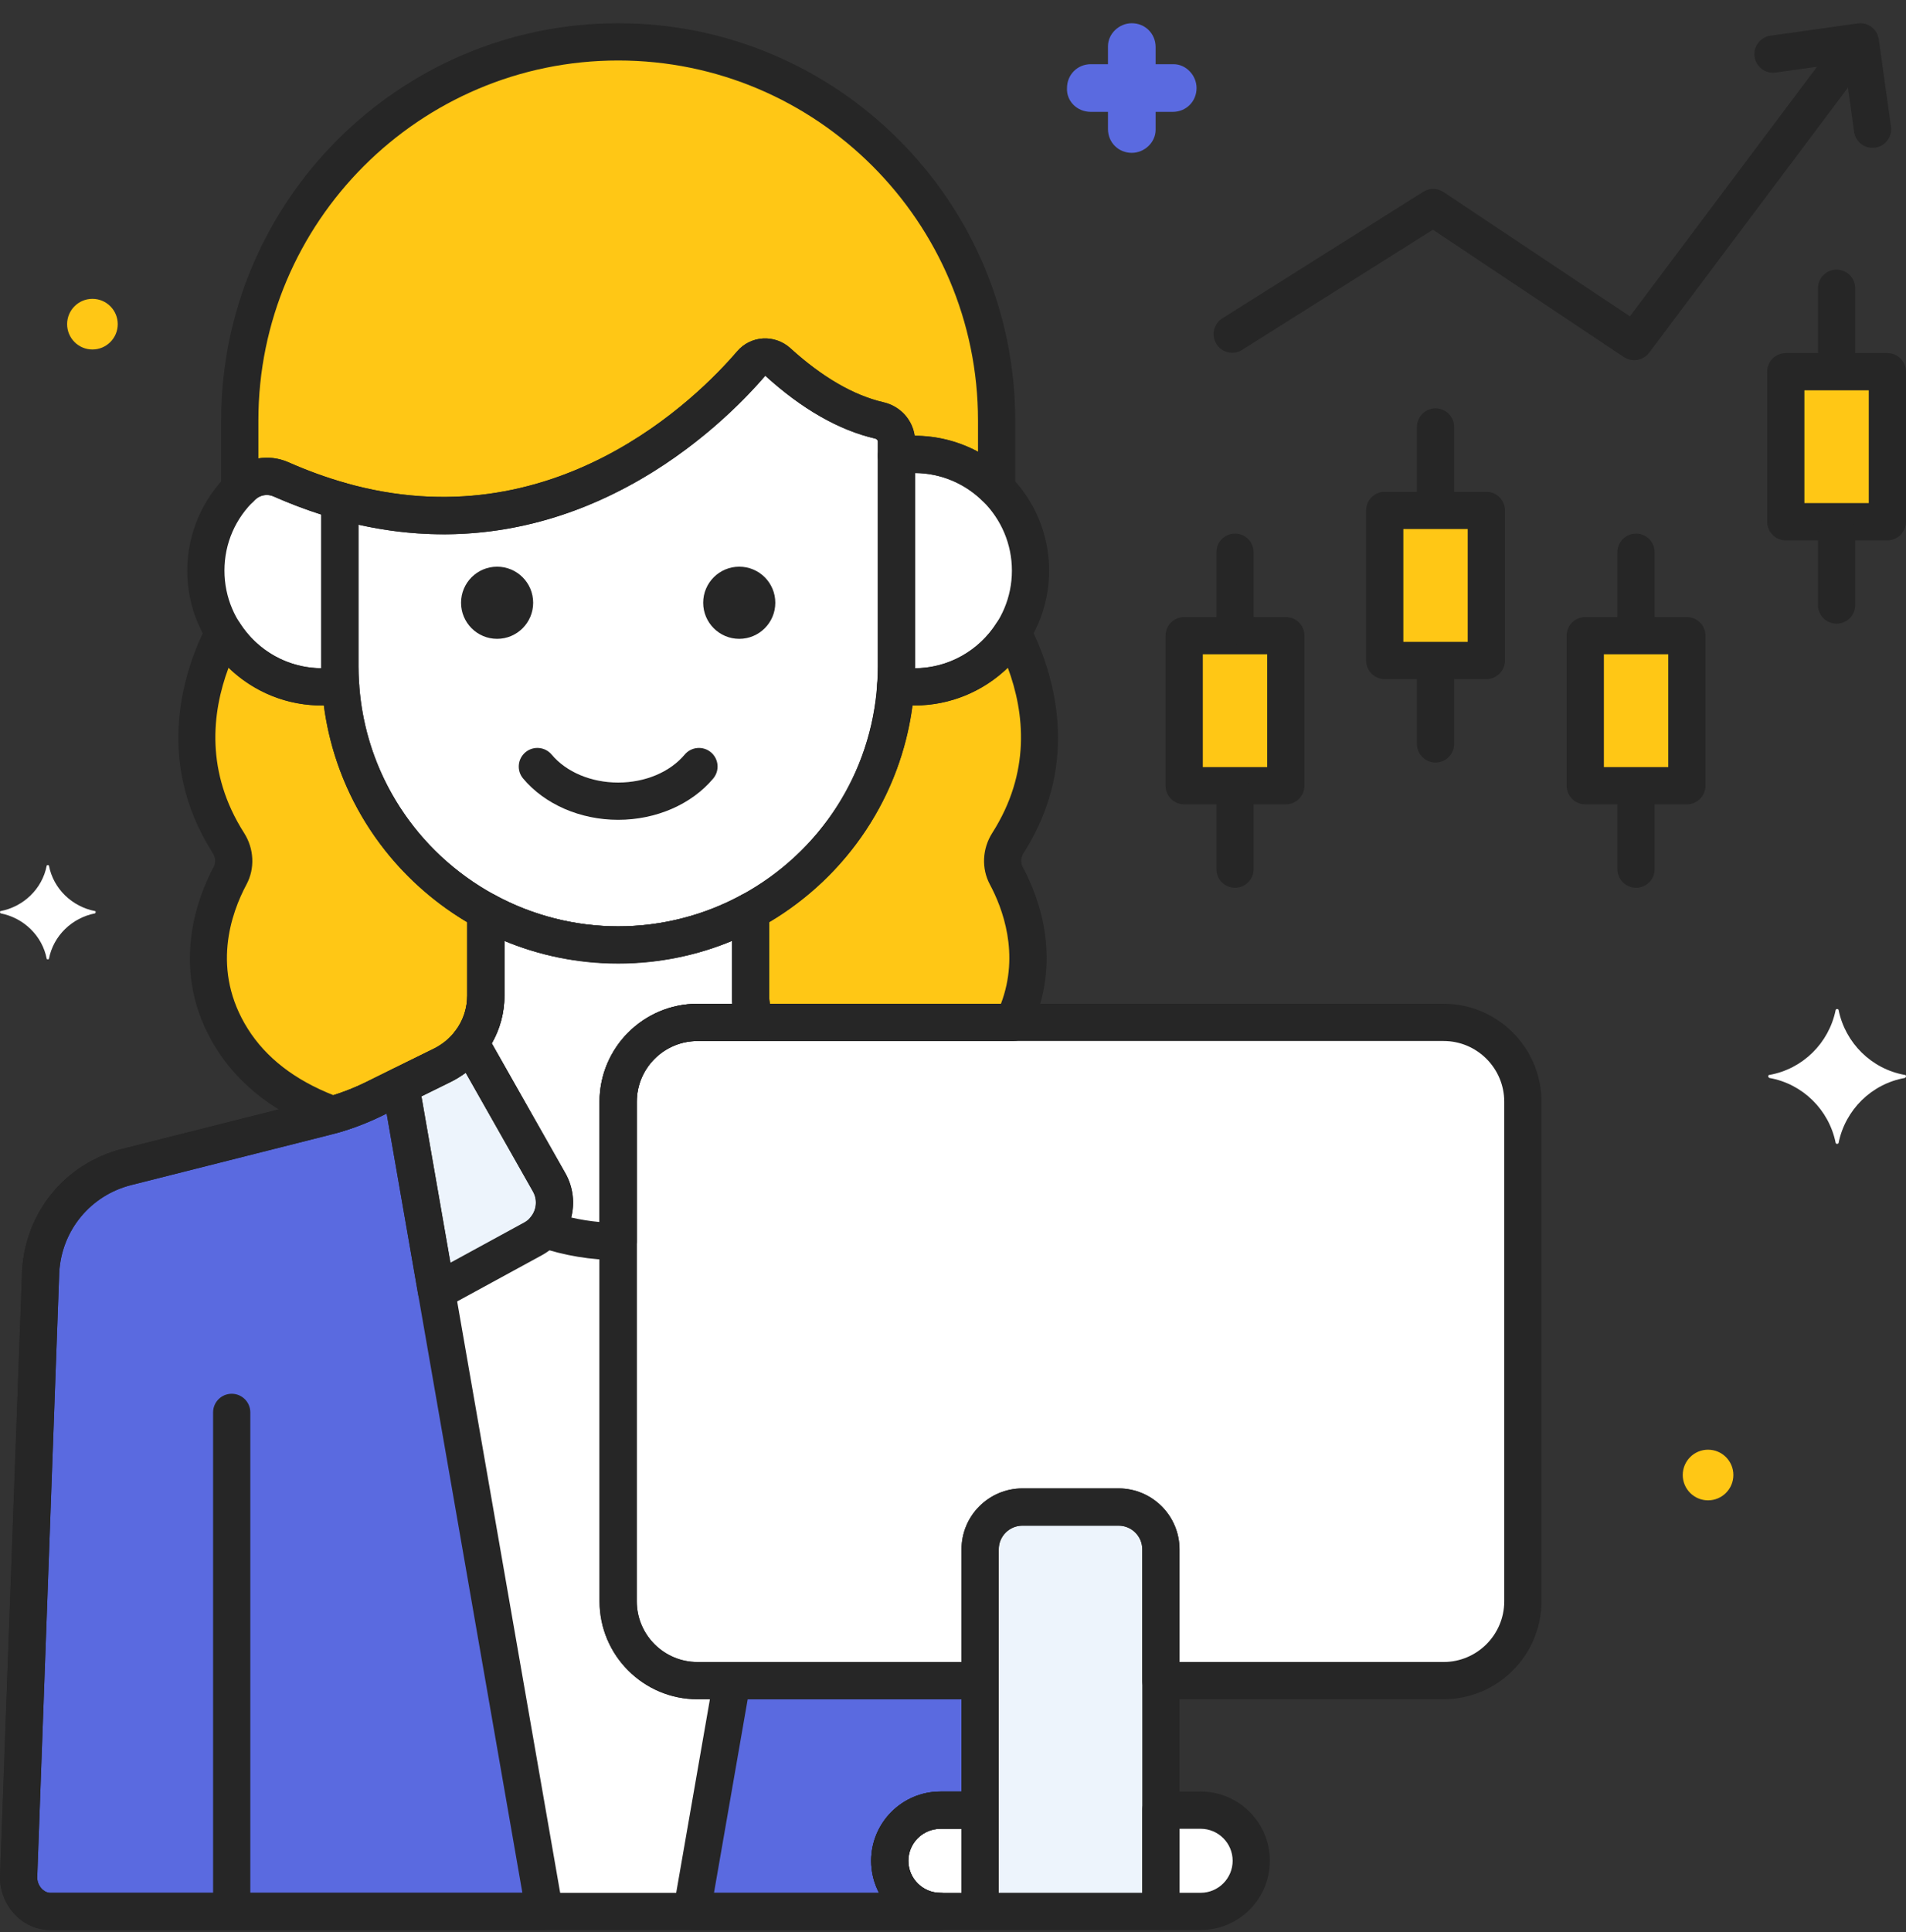 <svg width="75" height="76" viewBox="0 0 75 76" fill="none" xmlns="http://www.w3.org/2000/svg">
<rect x="0" y="0" width="75" height="76" fill="#333333" stroke="none"/>
<g clip-path="url(#clip0_157_2295)">
<path d="M66.377 30.902H62.38V25H66.377V30.902Z" fill="#FFC715"/>
<path d="M74.268 20.52H70.27V14.617H74.268V20.52Z" fill="#FFC715"/>
<path d="M58.486 25.977H54.489V20.074H58.486V25.977Z" fill="#FFC715"/>
<path d="M50.595 30.902H46.598V25H50.595V30.902Z" fill="#FFC715"/>
<path d="M39.868 40.213C41.038 37.777 40.166 35.504 39.595 34.438C39.377 34.031 39.414 33.542 39.663 33.153C41.755 29.872 40.767 26.679 39.844 24.875C39.035 26.159 37.608 27.014 35.978 27.014C35.729 27.014 35.486 26.989 35.248 26.951C34.99 30.782 32.742 34.091 29.533 35.84V39.161C29.533 39.527 29.604 39.882 29.727 40.213H39.868Z" fill="#FFC715"/>
<path d="M9.054 34.438C8.433 35.598 7.447 38.188 9.136 40.862C10.057 42.32 11.479 43.256 13.09 43.846C13.174 43.822 13.258 43.8 13.341 43.774C13.758 43.643 14.3 43.429 14.711 43.226C17.959 41.611 17.334 41.952 17.665 41.747C18.558 41.197 19.116 40.224 19.116 39.161V35.84C15.907 34.091 13.659 30.782 13.402 26.951C13.163 26.989 12.921 27.014 12.671 27.014C11.042 27.014 9.615 26.159 8.805 24.875C7.883 26.679 6.895 29.872 8.986 33.153C9.235 33.542 9.273 34.031 9.054 34.438Z" fill="#FFC715"/>
<path d="M35.978 17.871C35.739 17.871 35.505 17.891 35.275 17.927V26.217C35.275 26.464 35.264 26.708 35.248 26.951C35.486 26.989 35.729 27.015 35.978 27.015C38.503 27.015 40.55 24.968 40.55 22.443C40.55 19.918 38.503 17.871 35.978 17.871Z" fill="white"/>
<path d="M29.563 14.295C27.895 16.241 21.981 22.147 13.374 19.696V26.217C13.374 32.24 18.302 37.168 24.325 37.168C30.348 37.168 35.276 32.24 35.276 26.217V17.37C35.276 16.968 34.994 16.627 34.602 16.536C33.494 16.279 32.149 15.637 30.606 14.236C30.301 13.959 29.831 13.982 29.563 14.295Z" fill="white"/>
<path d="M13.375 19.697C12.623 19.483 11.851 19.206 11.059 18.856C10.548 18.631 9.952 18.735 9.544 19.116C8.656 19.949 8.1 21.131 8.1 22.445C8.1 24.97 10.147 27.017 12.672 27.017C12.921 27.017 13.164 26.991 13.402 26.953C13.386 26.71 13.375 26.466 13.375 26.219V19.697Z" fill="white"/>
<path d="M9.544 19.116C9.951 18.735 10.548 18.631 11.059 18.856C11.85 19.206 12.623 19.483 13.374 19.697C21.981 22.149 27.895 16.243 29.563 14.296C29.831 13.984 30.301 13.961 30.606 14.238C32.148 15.639 33.494 16.281 34.602 16.538C34.994 16.628 35.276 16.97 35.276 17.372V17.929C35.505 17.893 35.739 17.873 35.978 17.873C37.243 17.873 38.388 18.387 39.216 19.217V16.539C39.216 8.35 32.515 1.648 24.325 1.648C16.135 1.648 9.435 8.349 9.435 16.539V19.23C9.471 19.193 9.506 19.152 9.544 19.116Z" fill="#FFC715"/>
<path d="M56.804 40.215H27.443C25.728 40.215 24.325 41.618 24.325 43.333V62.986C24.325 64.701 25.728 66.104 27.443 66.104H38.567V60.94C38.567 60.021 39.312 59.276 40.231 59.276H44.016C44.935 59.276 45.68 60.021 45.68 60.94V66.104H56.804C58.519 66.104 59.922 64.701 59.922 62.986V43.333C59.923 41.618 58.519 40.215 56.804 40.215Z" fill="white"/>
<path d="M44.016 59.277H40.232C39.313 59.277 38.568 60.022 38.568 60.941V75.184H45.68V60.941C45.68 60.022 44.935 59.277 44.016 59.277Z" fill="#EDF4FC"/>
<path d="M37.003 71.199C35.903 71.199 35.011 72.091 35.011 73.191C35.011 74.291 35.903 75.182 37.003 75.182H38.568V71.2H37.003V71.199Z" fill="white"/>
<path d="M47.245 71.199H45.68V75.182H47.245C48.345 75.182 49.236 74.291 49.236 73.191C49.236 72.09 48.345 71.199 47.245 71.199Z" fill="white"/>
<path d="M35.012 73.19C35.012 72.09 35.903 71.198 37.003 71.198H38.568V66.103H27.444C25.728 66.103 24.325 64.699 24.325 62.984V43.332C24.325 41.617 25.728 40.213 27.444 40.213H29.729C29.606 39.881 29.534 39.527 29.534 39.161V35.84C27.982 36.685 26.207 37.167 24.325 37.167C22.443 37.167 20.667 36.685 19.116 35.84V39.161C19.116 40.32 18.458 41.378 17.418 41.891L14.711 43.226C14.105 43.524 13.471 43.758 12.816 43.923C12.778 43.932 7.199 45.34 7.163 45.35L4.987 45.899C3.081 46.379 1.709 48.041 1.6 50.003L0.734 73.782C0.695 74.497 1.264 75.181 1.981 75.181H37.003C35.903 75.181 35.012 74.29 35.012 73.19Z" fill="white"/>
<path d="M15.768 42.707L14.711 43.228C14.106 43.526 13.471 43.76 12.817 43.924C12.778 43.934 7.199 45.342 7.164 45.351L4.987 45.901C3.082 46.38 1.709 48.043 1.6 50.005L0.734 73.784C0.695 74.499 1.264 75.183 1.981 75.183H21.426L15.768 42.707Z" fill="#5A6AE0"/>
<path d="M35.012 73.189C35.012 72.089 35.903 71.197 37.003 71.197H38.568V66.102H28.806L27.224 75.18H37.003C35.903 75.18 35.012 74.289 35.012 73.189Z" fill="#5A6AE0"/>
<path d="M21.61 46.505L18.49 41C18.21 41.369 17.849 41.679 17.418 41.892L15.768 42.706L17.177 50.796L20.977 48.723C21.77 48.29 22.056 47.291 21.61 46.505Z" fill="#EDF4FC"/>
<path d="M24.325 48.828V43.332C24.325 41.617 25.728 40.213 27.443 40.213H29.727C29.603 39.882 29.533 39.527 29.533 39.161V35.84C27.982 36.685 26.207 37.167 24.325 37.167C22.442 37.167 20.667 36.685 19.116 35.84V39.161C19.116 39.839 18.885 40.479 18.49 40.999L21.61 46.504C21.955 47.113 21.86 47.848 21.432 48.35C22.343 48.659 23.315 48.828 24.325 48.828Z" fill="white"/>
<path d="M3.743 35.836C2.834 35.661 2.102 34.958 1.926 34.049C1.926 34.02 1.838 34.02 1.838 34.049C1.663 34.958 0.93 35.661 0.022 35.836C-0.007 35.836 -0.007 35.895 0.022 35.924C0.93 36.1 1.663 36.803 1.838 37.711C1.838 37.741 1.926 37.741 1.926 37.711C2.102 36.803 2.834 36.1 3.743 35.924C3.772 35.895 3.772 35.836 3.743 35.836Z" fill="white"/>
<path d="M42.924 4.4H43.598V5.074C43.598 5.602 44.008 6.012 44.535 6.012C45.033 6.012 45.473 5.602 45.473 5.104V5.074V4.4H46.147C46.674 4.4 47.084 3.99 47.084 3.463C47.084 2.965 46.674 2.525 46.176 2.525H46.147H45.473V1.852C45.473 1.324 45.062 0.914 44.535 0.914C44.037 0.914 43.598 1.324 43.598 1.822V1.852V2.525H42.924C42.397 2.525 41.986 2.936 41.986 3.463C41.957 3.961 42.367 4.4 42.924 4.4C42.895 4.4 42.895 4.4 42.924 4.4Z" fill="#5A6AE0"/>
<path d="M67.211 59.012C67.761 59.012 68.207 58.566 68.207 58.016C68.207 57.465 67.761 57.02 67.211 57.02C66.661 57.02 66.215 57.465 66.215 58.016C66.215 58.566 66.661 59.012 67.211 59.012Z" fill="#FFC715"/>
<path d="M3.637 13.746C4.187 13.746 4.633 13.3 4.633 12.75C4.633 12.2 4.187 11.754 3.637 11.754C3.087 11.754 2.641 12.2 2.641 12.75C2.641 13.3 3.087 13.746 3.637 13.746Z" fill="#FFC715"/>
<path d="M69.624 42.28C70.942 42.046 71.968 41.02 72.231 39.731C72.231 39.673 72.349 39.673 72.349 39.731C72.612 41.02 73.638 42.046 74.956 42.28C75.015 42.28 75.015 42.368 74.956 42.398C73.638 42.632 72.612 43.657 72.349 44.946C72.349 45.005 72.231 45.005 72.231 44.946C71.968 43.657 70.942 42.632 69.624 42.398C69.565 42.368 69.565 42.28 69.624 42.28Z" fill="white"/>
<path d="M66.377 31.637H62.379C61.975 31.637 61.647 31.309 61.647 30.904V25.002C61.647 24.597 61.975 24.27 62.379 24.27H66.377C66.781 24.27 67.109 24.597 67.109 25.002V30.904C67.109 31.309 66.781 31.637 66.377 31.637ZM63.112 30.172H65.645V25.734H63.112V30.172Z" fill="#262626"/>
<path d="M64.378 25.34C63.973 25.34 63.645 25.012 63.645 24.608V21.721C63.645 21.316 63.973 20.988 64.378 20.988C64.782 20.988 65.11 21.316 65.11 21.721V24.608C65.11 25.012 64.782 25.34 64.378 25.34Z" fill="#262626"/>
<path d="M64.378 34.918C63.973 34.918 63.645 34.59 63.645 34.186V31.299C63.645 30.894 63.973 30.566 64.378 30.566C64.782 30.566 65.11 30.894 65.11 31.299V34.186C65.11 34.59 64.782 34.918 64.378 34.918Z" fill="#262626"/>
<path d="M74.268 21.254H70.27C69.865 21.254 69.538 20.926 69.538 20.521V14.619C69.538 14.215 69.865 13.887 70.27 13.887H74.268C74.672 13.887 75 14.215 75 14.619V20.521C75 20.926 74.672 21.254 74.268 21.254ZM71.002 19.789H73.535V15.352H71.002V19.789Z" fill="#262626"/>
<path d="M72.269 14.957C71.865 14.957 71.537 14.629 71.537 14.225V11.338C71.537 10.933 71.865 10.605 72.269 10.605C72.674 10.605 73.001 10.933 73.001 11.338V14.225C73.001 14.629 72.674 14.957 72.269 14.957Z" fill="#262626"/>
<path d="M72.269 24.531C71.865 24.531 71.537 24.204 71.537 23.799V20.912C71.537 20.508 71.865 20.18 72.269 20.18C72.674 20.18 73.001 20.508 73.001 20.912V23.799C73.001 24.204 72.674 24.531 72.269 24.531Z" fill="#262626"/>
<path d="M58.486 26.711H54.489C54.084 26.711 53.756 26.383 53.756 25.978V20.076C53.756 19.672 54.084 19.344 54.489 19.344H58.486C58.891 19.344 59.219 19.672 59.219 20.076V25.978C59.219 26.383 58.891 26.711 58.486 26.711ZM55.221 25.246H57.754V20.809H55.221V25.246Z" fill="#262626"/>
<path d="M56.488 20.414C56.083 20.414 55.755 20.086 55.755 19.682V16.795C55.755 16.39 56.083 16.062 56.488 16.062C56.892 16.062 57.22 16.39 57.22 16.795V19.682C57.22 20.086 56.892 20.414 56.488 20.414Z" fill="#262626"/>
<path d="M56.488 29.992C56.083 29.992 55.755 29.665 55.755 29.26V26.373C55.755 25.968 56.083 25.641 56.488 25.641C56.892 25.641 57.22 25.968 57.22 26.373V29.26C57.22 29.665 56.892 29.992 56.488 29.992Z" fill="#262626"/>
<path d="M50.595 31.637H46.598C46.193 31.637 45.865 31.309 45.865 30.904V25.002C45.865 24.597 46.193 24.27 46.598 24.27H50.595C51 24.27 51.328 24.597 51.328 25.002V30.904C51.328 31.309 51 31.637 50.595 31.637ZM47.33 30.172H49.863V25.734H47.33V30.172Z" fill="#262626"/>
<path d="M48.597 25.34C48.192 25.34 47.864 25.012 47.864 24.608V21.721C47.864 21.316 48.192 20.988 48.597 20.988C49.001 20.988 49.329 21.316 49.329 21.721V24.608C49.329 25.012 49.001 25.34 48.597 25.34Z" fill="#262626"/>
<path d="M48.597 34.918C48.192 34.918 47.864 34.59 47.864 34.186V31.299C47.864 30.894 48.192 30.566 48.597 30.566C49.001 30.566 49.329 30.894 49.329 31.299V34.186C49.329 34.59 49.001 34.918 48.597 34.918Z" fill="#262626"/>
<path d="M64.306 14.168C64.166 14.168 64.025 14.128 63.9 14.045L56.385 9.035L48.877 13.762C48.534 13.977 48.082 13.875 47.867 13.533C47.651 13.191 47.754 12.738 48.096 12.523L56.006 7.542C56.251 7.389 56.562 7.392 56.803 7.553L64.136 12.442L71.631 2.449C71.873 2.126 72.332 2.06 72.656 2.303C72.98 2.546 73.045 3.005 72.803 3.328L64.893 13.875C64.749 14.066 64.529 14.168 64.306 14.168Z" fill="#262626"/>
<path d="M73.683 5.814C73.323 5.814 73.01 5.55 72.958 5.184L72.578 2.474L69.869 2.854C69.47 2.91 69.098 2.63 69.042 2.23C68.986 1.83 69.265 1.459 69.666 1.403L73.101 0.921C73.293 0.894 73.488 0.945 73.643 1.062C73.798 1.179 73.901 1.352 73.928 1.545L74.409 4.98C74.465 5.38 74.186 5.75 73.786 5.807C73.751 5.812 73.717 5.814 73.683 5.814Z" fill="#262626"/>
<path d="M39.868 40.947H29.728C29.422 40.947 29.148 40.758 29.041 40.471C28.882 40.043 28.801 39.603 28.801 39.162V35.842C28.801 35.573 28.948 35.327 29.183 35.198C32.288 33.506 34.282 30.405 34.517 26.903C34.531 26.698 34.631 26.508 34.792 26.379C34.953 26.251 35.16 26.196 35.365 26.229C35.592 26.266 35.793 26.284 35.979 26.284C37.302 26.284 38.516 25.612 39.225 24.486C39.366 24.264 39.61 24.136 39.878 24.145C40.141 24.157 40.377 24.309 40.497 24.543C41.416 26.339 42.609 29.898 40.281 33.548C40.169 33.725 40.154 33.93 40.241 34.094C40.907 35.336 41.83 37.824 40.528 40.532C40.406 40.786 40.149 40.947 39.868 40.947ZM30.29 39.483H39.386C40.133 37.517 39.45 35.718 38.95 34.786C38.614 34.157 38.65 33.381 39.046 32.76C40.564 30.38 40.321 28.047 39.657 26.262C38.681 27.208 37.374 27.748 35.978 27.748C35.954 27.748 35.929 27.748 35.905 27.747C35.438 31.3 33.378 34.421 30.266 36.267V39.162C30.266 39.269 30.274 39.376 30.29 39.483Z" fill="#262626"/>
<path d="M13.091 44.58C13.005 44.58 12.92 44.565 12.839 44.536C10.897 43.825 9.443 42.721 8.517 41.255C6.591 38.205 7.8 35.231 8.409 34.094H8.409C8.497 33.93 8.482 33.725 8.369 33.548C6.042 29.898 7.235 26.339 8.154 24.543C8.274 24.309 8.51 24.157 8.773 24.145C9.043 24.136 9.285 24.263 9.426 24.486C10.135 25.612 11.349 26.284 12.672 26.284C12.858 26.284 13.059 26.266 13.287 26.229C13.489 26.196 13.697 26.251 13.859 26.379C14.02 26.508 14.12 26.698 14.133 26.903C14.368 30.405 16.362 33.506 19.468 35.198C19.703 35.327 19.85 35.573 19.85 35.842V39.162C19.85 40.478 19.177 41.678 18.049 42.373L17.977 42.418C17.866 42.489 17.839 42.502 17.518 42.659C17.19 42.819 16.516 43.148 15.038 43.884C14.605 44.097 14.026 44.329 13.56 44.474C13.488 44.497 13.415 44.517 13.342 44.538L13.289 44.553C13.224 44.571 13.157 44.58 13.091 44.58ZM8.993 26.263C8.329 28.047 8.086 30.381 9.604 32.761C10 33.382 10.037 34.158 9.7 34.786C9.094 35.917 8.295 38.16 9.755 40.472C10.47 41.605 11.602 42.48 13.122 43.077C13.515 42.953 14.024 42.75 14.387 42.571C15.868 41.834 16.545 41.503 16.874 41.343C17.147 41.21 17.147 41.21 17.187 41.184L17.28 41.126C17.971 40.7 18.384 39.966 18.384 39.163V36.268C15.271 34.421 13.211 31.3 12.745 27.748C11.312 27.774 9.987 27.225 8.993 26.263Z" fill="#262626"/>
<path d="M35.978 27.749C35.714 27.749 35.436 27.725 35.131 27.676C34.758 27.616 34.491 27.281 34.517 26.904C34.535 26.638 34.543 26.421 34.543 26.219V17.929C34.543 17.568 34.806 17.26 35.163 17.205C35.438 17.162 35.712 17.141 35.978 17.141C38.903 17.141 41.282 19.52 41.282 22.445C41.282 25.369 38.903 27.749 35.978 27.749ZM36.008 18.605V26.219C36.008 26.24 36.008 26.262 36.007 26.284C38.111 26.268 39.818 24.552 39.818 22.445C39.818 20.337 38.111 18.622 36.008 18.605Z" fill="#262626"/>
<path d="M24.325 37.902C17.883 37.902 12.642 32.661 12.642 26.219V19.697C12.642 19.468 12.75 19.251 12.933 19.113C13.117 18.974 13.355 18.93 13.575 18.993C21.78 21.33 27.46 15.624 29.006 13.82C29.264 13.519 29.623 13.34 30.019 13.315C30.412 13.29 30.806 13.43 31.099 13.696C32.352 14.835 33.586 15.551 34.767 15.824C35.498 15.993 36.008 16.63 36.008 17.372V26.219C36.008 32.66 30.767 37.902 24.325 37.902ZM14.107 20.639V26.219C14.107 31.853 18.691 36.436 24.325 36.436C29.959 36.436 34.543 31.853 34.543 26.219V17.372C34.543 17.305 34.49 17.263 34.437 17.251C33.009 16.921 31.555 16.089 30.114 14.78L30.113 14.78C28.475 16.69 22.634 22.546 14.107 20.639Z" fill="#262626"/>
<path d="M12.672 27.748C9.747 27.748 7.368 25.368 7.368 22.444C7.368 20.988 7.979 19.579 9.043 18.581C9.667 17.996 10.574 17.84 11.355 18.185C12.092 18.511 12.839 18.782 13.575 18.991C13.89 19.081 14.107 19.369 14.107 19.696V26.217C14.107 26.419 14.115 26.637 14.133 26.903C14.159 27.28 13.892 27.615 13.519 27.675C13.214 27.724 12.936 27.748 12.672 27.748ZM10.498 19.469C10.334 19.469 10.171 19.531 10.045 19.65C9.263 20.383 8.832 21.375 8.832 22.444C8.832 24.551 10.539 26.267 12.642 26.283C12.642 26.261 12.642 26.24 12.642 26.218V20.24C12.015 20.039 11.385 19.8 10.763 19.525C10.678 19.488 10.588 19.469 10.498 19.469Z" fill="#262626"/>
<path d="M17.456 21.014C16.113 21.014 14.683 20.83 13.174 20.4C12.373 20.172 11.562 19.877 10.763 19.524C10.521 19.418 10.241 19.467 10.046 19.648L9.954 19.745C9.744 19.955 9.429 20.018 9.155 19.905C8.881 19.792 8.702 19.525 8.702 19.228V16.537C8.702 7.922 15.71 0.914 24.325 0.914C32.94 0.914 39.948 7.922 39.948 16.537V19.215C39.948 19.512 39.77 19.779 39.495 19.892C39.222 20.005 38.906 19.942 38.697 19.733C37.971 19.005 37.006 18.604 35.978 18.604C35.788 18.604 35.589 18.62 35.388 18.651C35.175 18.683 34.961 18.622 34.799 18.483C34.636 18.344 34.543 18.141 34.543 17.927V17.37C34.543 17.304 34.489 17.262 34.436 17.249C33.009 16.919 31.554 16.087 30.113 14.778C28.711 16.415 24.163 21.013 17.456 21.014ZM10.498 18.003C10.787 18.003 11.078 18.062 11.354 18.184C12.092 18.509 12.839 18.781 13.575 18.991C21.779 21.328 27.461 15.622 29.007 13.818C29.265 13.517 29.624 13.338 30.019 13.313C30.412 13.288 30.806 13.427 31.099 13.693C32.352 14.832 33.586 15.548 34.767 15.822C35.421 15.973 35.898 16.498 35.992 17.138C36.876 17.14 37.726 17.358 38.484 17.765V16.537C38.483 8.73 32.132 2.379 24.325 2.379C16.518 2.379 10.167 8.73 10.167 16.537V18.029C10.276 18.012 10.387 18.003 10.498 18.003Z" fill="#262626"/>
<path d="M24.325 32.245C22.835 32.245 21.437 31.638 20.584 30.621C20.324 30.311 20.365 29.849 20.675 29.589C20.985 29.329 21.447 29.37 21.707 29.68C22.285 30.369 23.263 30.78 24.325 30.78C25.386 30.78 26.365 30.369 26.942 29.68C27.202 29.37 27.665 29.33 27.974 29.589C28.284 29.849 28.325 30.311 28.065 30.621C27.213 31.638 25.814 32.245 24.325 32.245Z" fill="#262626"/>
<path d="M29.089 25.127C29.873 25.127 30.508 24.491 30.508 23.708C30.508 22.924 29.873 22.289 29.089 22.289C28.306 22.289 27.67 22.924 27.67 23.708C27.67 24.491 28.306 25.127 29.089 25.127Z" fill="#262626"/>
<path d="M19.561 25.127C20.345 25.127 20.98 24.491 20.98 23.708C20.98 22.924 20.345 22.289 19.561 22.289C18.777 22.289 18.142 22.924 18.142 23.708C18.142 24.491 18.777 25.127 19.561 25.127Z" fill="#262626"/>
<path d="M9.118 75.621C8.713 75.621 8.385 75.293 8.385 74.889V55.553C8.385 55.148 8.713 54.82 9.118 54.82C9.522 54.82 9.85 55.148 9.85 55.553V74.889C9.85 75.293 9.522 75.621 9.118 75.621Z" fill="#262626"/>
<path d="M56.804 66.835H45.68C45.276 66.835 44.948 66.507 44.948 66.102V60.938C44.948 60.425 44.53 60.007 44.016 60.007H40.231C39.718 60.007 39.3 60.425 39.3 60.938V66.102C39.3 66.507 38.972 66.835 38.567 66.835H27.443C25.32 66.835 23.592 65.107 23.592 62.984V43.331C23.592 41.208 25.32 39.48 27.443 39.48H56.804C58.928 39.48 60.656 41.208 60.656 43.331V62.984C60.655 65.107 58.928 66.835 56.804 66.835ZM46.413 65.37H56.804C58.12 65.37 59.191 64.3 59.191 62.984V43.331C59.191 42.016 58.12 40.945 56.804 40.945H27.443C26.128 40.945 25.057 42.016 25.057 43.331V62.984C25.057 64.3 26.127 65.37 27.443 65.37H37.835V60.938C37.835 59.617 38.91 58.542 40.232 58.542H44.016C45.338 58.542 46.413 59.617 46.413 60.938V65.37H46.413Z" fill="#262626"/>
<path d="M45.68 75.914H38.568C38.163 75.914 37.835 75.586 37.835 75.182V60.94C37.835 59.618 38.91 58.543 40.232 58.543H44.016C45.338 58.543 46.413 59.618 46.413 60.94V75.182C46.413 75.586 46.085 75.914 45.68 75.914ZM39.3 74.449H44.948V60.94C44.948 60.426 44.53 60.008 44.016 60.008H40.232C39.718 60.008 39.3 60.426 39.3 60.94V74.449H39.3Z" fill="#262626"/>
<path d="M38.568 75.913H37.003C35.501 75.913 34.279 74.691 34.279 73.189C34.279 71.687 35.501 70.465 37.003 70.465H38.568C38.973 70.465 39.3 70.793 39.3 71.197V75.18C39.3 75.585 38.972 75.913 38.568 75.913ZM37.003 71.93C36.309 71.93 35.744 72.495 35.744 73.189C35.744 73.883 36.309 74.448 37.003 74.448H37.836V71.93H37.003Z" fill="#262626"/>
<path d="M47.245 75.913H45.68C45.276 75.913 44.948 75.585 44.948 75.18V71.197C44.948 70.793 45.276 70.465 45.68 70.465H47.245C48.747 70.465 49.969 71.687 49.969 73.189C49.969 74.691 48.747 75.913 47.245 75.913ZM46.413 74.448H47.245C47.939 74.448 48.504 73.883 48.504 73.189C48.504 72.494 47.939 71.93 47.245 71.93H46.413V74.448Z" fill="#262626"/>
<path d="M37.003 75.915H1.981C1.454 75.915 0.957 75.695 0.579 75.296C0.182 74.876 -0.028 74.31 0.003 73.743L0.868 49.979C0.996 47.67 2.58 45.752 4.808 45.19L6.984 44.641C7.019 44.632 12.599 43.224 12.638 43.214C13.241 43.062 13.829 42.846 14.387 42.571L17.095 41.236C17.89 40.844 18.384 40.049 18.384 39.162V35.842C18.384 35.583 18.52 35.344 18.742 35.212C18.965 35.08 19.24 35.075 19.467 35.199C20.952 36.008 22.632 36.436 24.325 36.436C26.018 36.436 27.698 36.008 29.183 35.199C29.41 35.075 29.686 35.08 29.908 35.212C30.13 35.344 30.266 35.583 30.266 35.842V39.162C30.266 39.423 30.317 39.692 30.416 39.961C30.499 40.186 30.467 40.437 30.33 40.634C30.193 40.83 29.969 40.947 29.729 40.947H27.444C26.128 40.947 25.058 42.018 25.058 43.333V62.986C25.058 64.302 26.128 65.372 27.444 65.372H38.568C38.973 65.372 39.3 65.7 39.3 66.105V71.2C39.3 71.605 38.973 71.933 38.568 71.933H37.003C36.309 71.933 35.744 72.498 35.744 73.192C35.744 73.886 36.309 74.451 37.003 74.451C37.408 74.451 37.736 74.778 37.736 75.183C37.736 75.588 37.408 75.915 37.003 75.915ZM19.849 37.003V39.162C19.849 40.611 19.042 41.909 17.742 42.55L15.035 43.885C14.385 44.206 13.698 44.458 12.995 44.635C12.957 44.645 7.396 46.048 7.344 46.062L5.166 46.611C3.562 47.015 2.423 48.395 2.331 50.047L1.466 73.811C1.456 73.989 1.523 74.163 1.643 74.29C1.7 74.349 1.819 74.45 1.981 74.45H34.588C34.391 74.073 34.279 73.645 34.279 73.191C34.279 71.689 35.501 70.467 37.003 70.467H37.835V66.836H27.443C25.32 66.836 23.592 65.109 23.592 62.985V43.333C23.592 41.209 25.32 39.482 27.443 39.482H28.816C28.806 39.375 28.801 39.268 28.801 39.162V37.003C25.974 38.182 22.676 38.182 19.849 37.003Z" fill="#262626"/>
<path d="M21.426 75.913H1.981C1.454 75.913 0.957 75.693 0.579 75.294C0.182 74.874 -0.028 74.308 0.003 73.741L0.868 49.977C0.996 47.668 2.58 45.749 4.808 45.188L6.984 44.639C7.019 44.63 12.599 43.222 12.638 43.212C13.241 43.06 13.829 42.844 14.387 42.569L15.444 42.048C15.65 41.946 15.893 41.948 16.099 42.052C16.305 42.157 16.45 42.352 16.489 42.579L22.148 75.055C22.185 75.268 22.126 75.487 21.987 75.652C21.848 75.817 21.643 75.913 21.426 75.913ZM15.214 43.794L15.035 43.882C14.385 44.203 13.698 44.455 12.995 44.632C12.957 44.642 7.396 46.046 7.344 46.059L5.166 46.609C3.562 47.013 2.423 48.393 2.331 50.044L1.466 73.809C1.456 73.986 1.523 74.16 1.643 74.288C1.7 74.347 1.819 74.448 1.981 74.448H20.555L15.214 43.794Z" fill="#262626"/>
<path d="M37.003 75.915H27.224C27.008 75.915 26.802 75.819 26.663 75.653C26.524 75.488 26.465 75.269 26.502 75.056L28.084 65.978C28.145 65.627 28.45 65.371 28.805 65.371H38.568C38.972 65.371 39.3 65.699 39.3 66.103V71.199C39.3 71.604 38.972 71.931 38.568 71.931H37.003C36.309 71.931 35.744 72.496 35.744 73.191C35.744 73.885 36.309 74.45 37.003 74.45C37.408 74.45 37.735 74.777 37.735 75.182C37.735 75.587 37.408 75.915 37.003 75.915ZM28.095 74.45H34.588C34.391 74.073 34.279 73.644 34.279 73.191C34.279 71.689 35.501 70.467 37.003 70.467H37.835V66.836H29.421L28.095 74.45Z" fill="#262626"/>
<path d="M17.177 51.529C17.069 51.529 16.96 51.505 16.859 51.457C16.646 51.354 16.497 51.155 16.456 50.923L15.046 42.833C14.99 42.513 15.152 42.194 15.444 42.05L17.095 41.237C17.41 41.081 17.684 40.853 17.907 40.558C18.056 40.363 18.292 40.255 18.539 40.271C18.785 40.287 19.006 40.426 19.127 40.641L22.247 46.145C22.559 46.698 22.636 47.339 22.462 47.949C22.287 48.56 21.884 49.064 21.327 49.368L17.527 51.44C17.419 51.5 17.298 51.529 17.177 51.529ZM16.583 43.122L17.724 49.665L20.626 48.082C20.836 47.967 20.988 47.777 21.054 47.547C21.119 47.317 21.091 47.075 20.973 46.867L18.324 42.193C18.142 42.329 17.948 42.449 17.743 42.55L16.583 43.122Z" fill="#262626"/>
<path d="M24.325 49.562C23.261 49.562 22.209 49.388 21.198 49.046C20.968 48.968 20.791 48.781 20.726 48.547C20.662 48.313 20.718 48.062 20.875 47.877C21.116 47.594 21.155 47.188 20.973 46.867L17.854 41.362C17.709 41.107 17.73 40.791 17.908 40.558C18.22 40.148 18.384 39.665 18.384 39.162V35.842C18.384 35.583 18.521 35.344 18.743 35.212C18.965 35.08 19.241 35.075 19.468 35.199C20.953 36.008 22.633 36.436 24.326 36.436C26.018 36.436 27.698 36.008 29.184 35.199C29.411 35.075 29.686 35.08 29.908 35.212C30.13 35.344 30.267 35.583 30.267 35.842V39.162C30.267 39.43 30.316 39.698 30.414 39.957C30.498 40.182 30.467 40.434 30.33 40.632C30.193 40.829 29.968 40.947 29.728 40.947H27.444C26.128 40.947 25.058 42.018 25.058 43.333V48.829C25.057 49.234 24.73 49.562 24.325 49.562ZM22.476 47.888C22.844 47.972 23.217 48.031 23.593 48.065V43.334C23.593 41.21 25.32 39.483 27.444 39.483H28.816C28.806 39.377 28.802 39.27 28.802 39.163V37.004C25.974 38.182 22.677 38.182 19.849 37.004V39.163C19.849 39.823 19.678 40.461 19.349 41.031L22.247 46.145C22.552 46.683 22.624 47.31 22.476 47.888Z" fill="#262626"/>
</g>
<defs>
<clipPath id="clip0_157_2295">
<rect width="75" height="75" fill="white" transform="translate(0 0.914)"/>
</clipPath>
</defs>
</svg>
